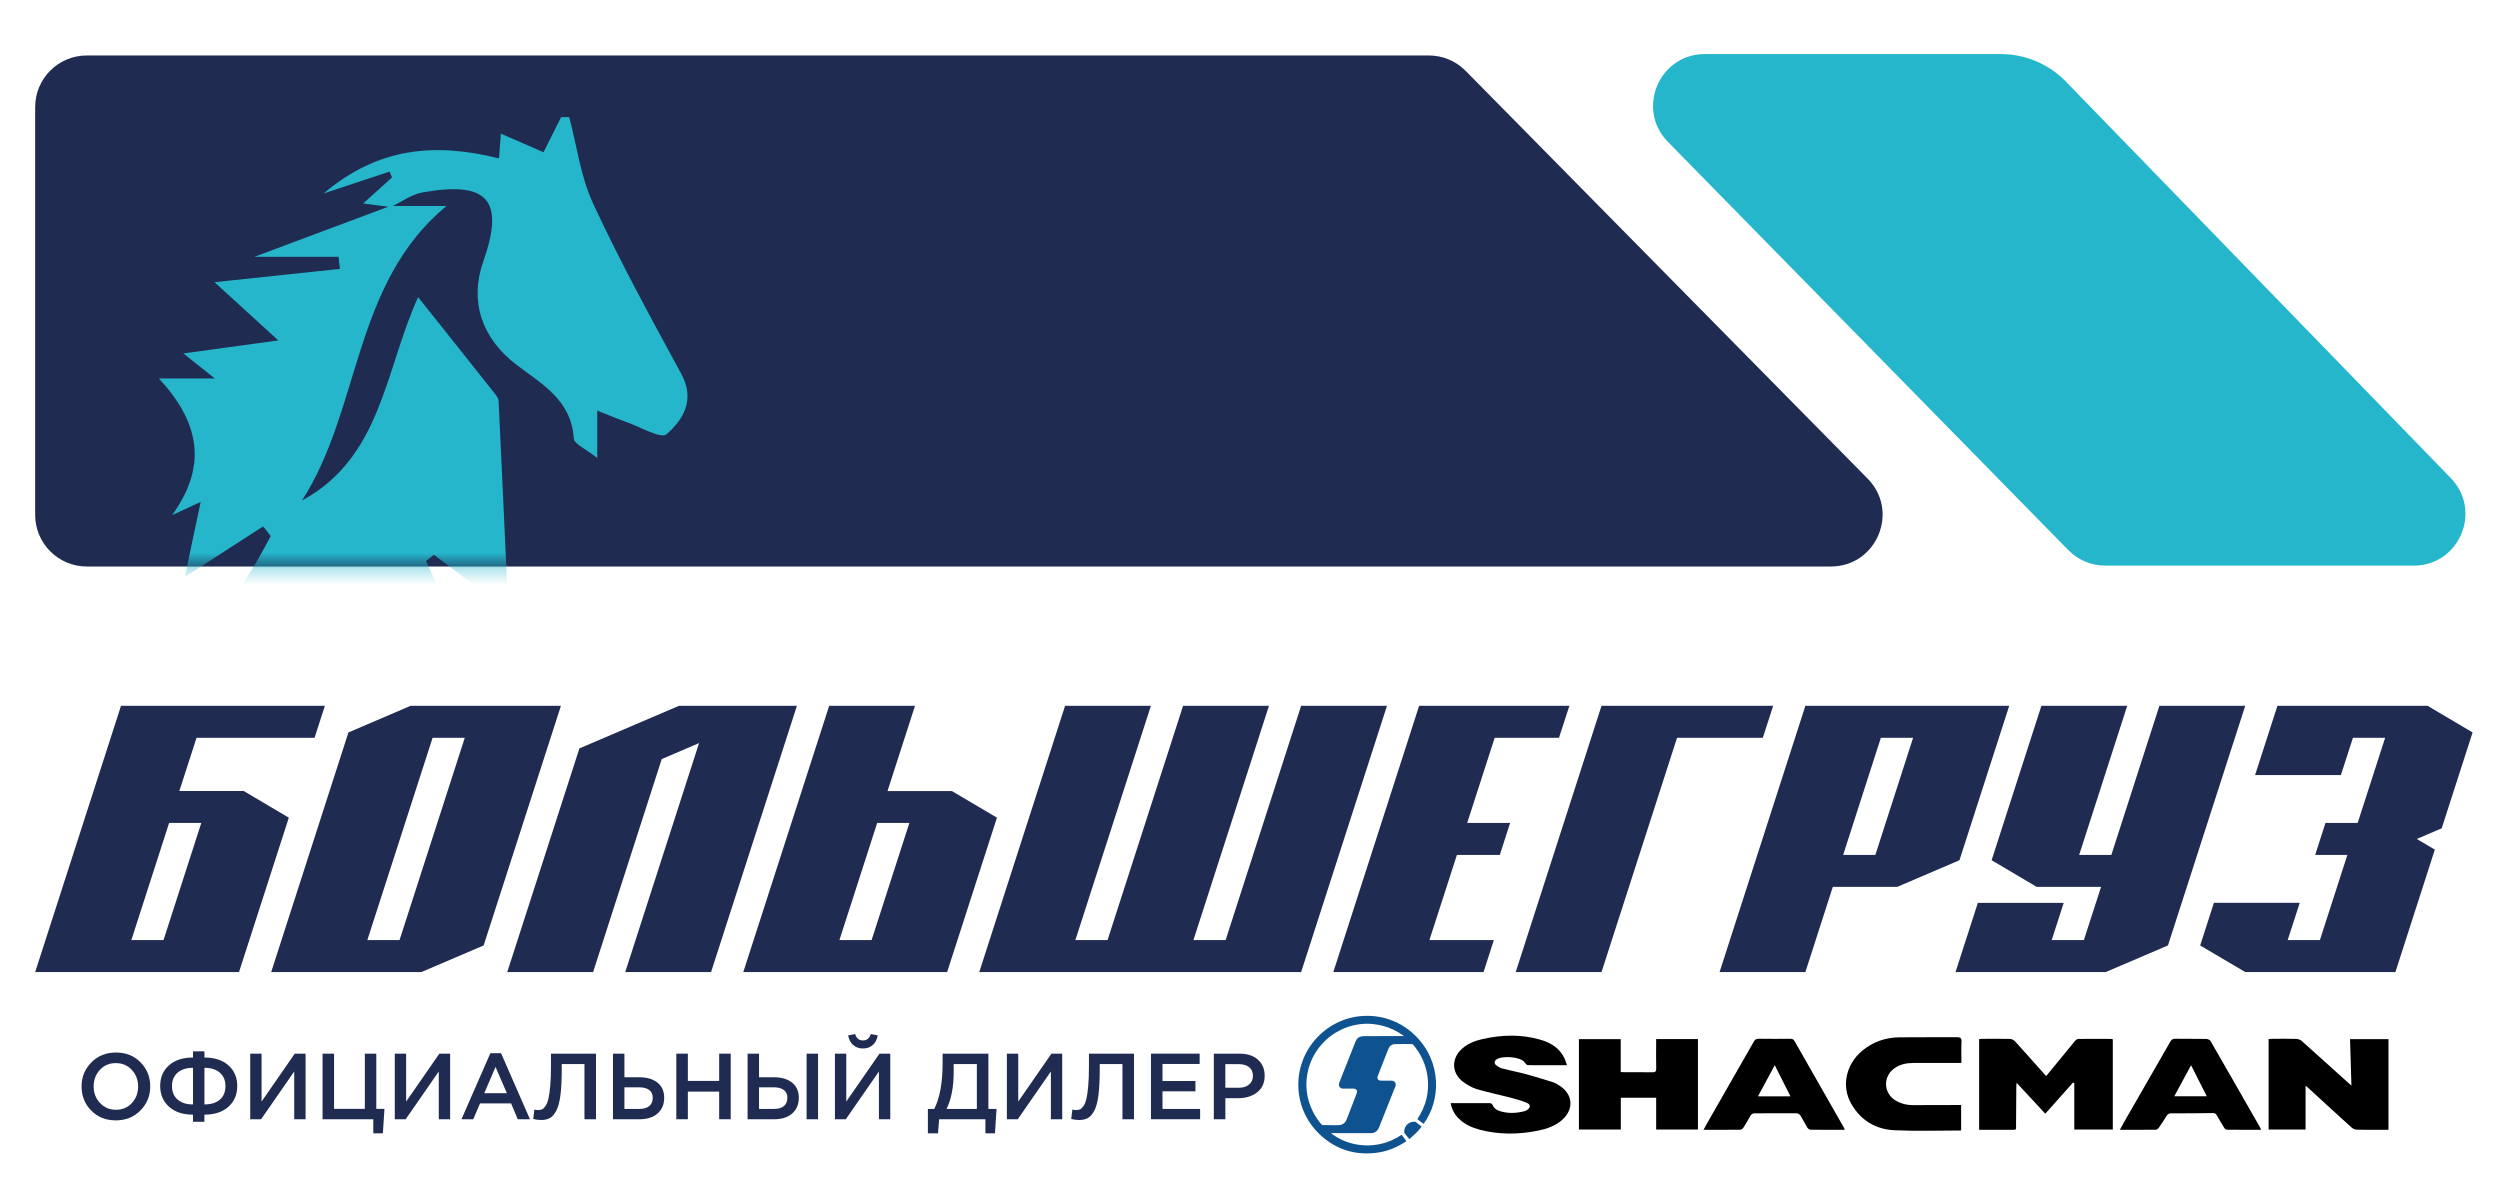 <?xml version="1.0" encoding="UTF-8"?> <svg xmlns="http://www.w3.org/2000/svg" width="156" height="75" viewBox="0 0 156 75" fill="none"><path d="M2.194 6.682C2.194 4.902 3.638 3.461 5.419 3.461H89.158C90.022 3.461 90.85 3.807 91.456 4.422L116.542 29.868C118.549 31.905 117.105 35.35 114.244 35.35H5.419C3.638 35.35 2.194 33.907 2.194 32.128V6.682Z" fill="#202B51"></path><mask id="mask0_2110_404" style="mask-type:luminance" maskUnits="userSpaceOnUse" x="2" y="3" width="116" height="33"><path d="M2.194 6.682C2.194 4.902 3.638 3.461 5.419 3.461H89.158C90.022 3.461 90.85 3.807 91.456 4.422L116.542 29.868C118.549 31.905 117.105 35.35 114.244 35.35H5.419C3.638 35.35 2.194 33.907 2.194 32.128V6.682Z" fill="white"></path></mask><g mask="url(#mask0_2110_404)"><path d="M-17.721 46.821C-15.266 49.834 -12.337 49.436 -9.053 48.345C-6.232 47.406 -3.225 47.033 -0.317 46.335C0.443 46.152 1.136 45.691 1.859 45.357C4.104 44.319 6.326 43.23 8.596 42.254C12.691 40.491 14.957 37.128 16.893 33.452C16.736 33.25 16.579 33.046 16.423 32.845C14.881 33.839 13.34 34.834 11.532 36.002C11.862 34.441 12.175 32.96 12.523 31.315C12.082 31.521 11.639 31.726 10.74 32.144C12.989 29.027 12.424 26.323 9.915 23.615H13.403C12.47 22.872 11.905 22.423 11.443 22.054C13.324 21.795 15.234 21.533 17.363 21.241C15.836 19.845 14.727 18.831 13.387 17.608C16.374 17.291 18.792 17.033 21.21 16.778C21.18 16.527 21.154 16.273 21.125 16.023H15.877C18.659 14.983 21.505 13.918 24.349 12.855C25.518 12.855 26.687 12.855 27.856 12.855C22 17.699 22.537 25.502 18.845 31.229C23.82 28.549 24.027 23.055 26.091 18.541C27.821 20.714 29.365 22.65 30.902 24.594C31.003 24.721 31.108 24.886 31.114 25.039C31.322 29.37 31.516 33.7 31.719 38.103C30.206 36.968 28.642 35.795 27.078 34.621C26.913 34.748 26.75 34.874 26.585 35.002C27.1 36.167 27.69 37.306 28.113 38.505C29.11 41.33 28.208 42.658 25.424 43.381C24.5 43.62 23.828 44.831 23.041 45.599C23.901 46.147 24.7 46.88 25.64 47.189C26.484 47.468 27.479 47.284 28.409 47.295C30.864 47.325 32.001 48.719 32.469 50.993C32.677 52.01 33.127 53.011 33.634 53.927C34.953 56.316 36.429 58.62 37.697 61.033C38.05 61.705 37.899 62.637 38.037 64.044C36.337 63.611 34.945 63.43 33.723 62.872C33.168 62.618 32.511 61.49 32.661 60.985C33.451 58.339 31.854 56.303 30.975 54.185C29.983 51.79 28.314 51.441 25.995 52.56C25.465 52.816 24.982 53.167 24.486 53.484C20.944 55.748 19.477 55.021 18.821 50.752C18.668 49.755 18.258 48.8 17.968 47.823C17.663 47.842 17.358 47.858 17.051 47.877C16.696 50.257 16.341 52.64 15.889 55.665C13.121 57.38 9.353 57.541 5.249 56.967C6.087 57.485 6.925 58.005 8.335 58.876C4.416 58.464 2.959 61.022 1.258 63.217C-0.105 64.978 -1.612 66.33 -3.945 66.859C-6.792 67.506 -8.777 71.664 -8.427 75.542C-8.359 76.286 -8.246 77.027 -8.087 78.31C-9.523 78.11 -10.68 77.947 -11.838 77.785C-11.665 76.688 -11.572 75.569 -11.298 74.496C-10.761 72.394 -10.07 70.332 -9.54 68.23C-9.045 66.271 -8.821 64.231 -6.614 63.244C-6.158 63.041 -5.756 62.398 -5.605 61.879C-4.609 58.425 -3.688 54.951 -2.682 51.259C-6.106 53.034 -8.581 57.068 -13.613 55.909C-12.983 55.322 -12.65 55.014 -12.475 54.853C-14.229 53.019 -15.975 51.191 -17.721 49.365C-17.721 48.521 -17.721 47.677 -17.721 46.833V46.821Z" fill="#25B6CB"></path></g><mask id="mask1_2110_404" style="mask-type:luminance" maskUnits="userSpaceOnUse" x="2" y="3" width="116" height="33"><path d="M2.194 6.682C2.194 4.902 3.638 3.461 5.419 3.461H89.158C90.022 3.461 90.85 3.807 91.456 4.422L116.542 29.868C118.549 31.905 117.105 35.35 114.244 35.35H5.419C3.638 35.35 2.194 33.907 2.194 32.128V6.682Z" fill="white"></path></mask><g mask="url(#mask1_2110_404)"><path d="M24.379 12.921C23.887 12.855 23.392 12.791 22.664 12.694C23.336 12.089 23.896 11.582 24.457 11.077C24.407 10.954 24.36 10.831 24.311 10.705C23.049 11.125 21.785 11.542 20.194 12.072C23.579 9.204 27.13 8.878 31.137 9.885C31.175 9.378 31.21 8.921 31.253 8.34C32.185 8.746 32.937 9.073 33.916 9.5C34.301 8.727 34.656 8.02 35.013 7.309C35.182 7.309 35.351 7.309 35.52 7.309C36 9.117 36.235 11.04 37.013 12.71C38.694 16.326 40.612 19.835 42.519 23.343C43.393 24.951 42.629 26.195 41.591 27.097C41.238 27.404 39.934 26.629 39.072 26.329C38.54 26.144 38.021 25.919 37.269 25.623V28.578C36.562 28.014 35.828 27.709 35.805 27.363C35.659 24.986 33.855 23.992 32.255 22.783C30.033 21.103 29.293 18.772 30.151 16.336C31.506 12.495 30.461 11.272 26.362 12.008C25.669 12.131 25.04 12.608 24.381 12.924L24.379 12.921Z" fill="#25B6CB"></path></g><path d="M106.38 3.375C103.523 3.375 102.078 6.812 104.076 8.851L129.066 34.329C129.672 34.947 130.503 35.295 131.369 35.295H150.614C153.462 35.295 154.911 31.875 152.929 29.832L128.908 5.088C127.845 3.993 126.384 3.375 124.858 3.375H106.38Z" fill="#25B6CB"></path><path d="M86.547 44.043L81.191 60.657H61.106L66.461 44.043H71.816L67.103 58.662H69.111L73.825 44.043H79.183L74.47 58.662H76.478L81.191 44.043H86.547V44.043ZM154.294 45.706L151.481 44.043H142.111L140.717 48.363H146.072L146.824 46.038H148.833L147.118 51.352H145.109L144.467 53.347H146.476L144.761 58.661H142.752L143.504 56.336H138.149L137.29 58.996L140.103 60.657H149.473L151.934 53.015L150.808 52.352L152.362 51.685L154.29 45.705H154.294V45.706ZM134.747 44.043L131.748 53.347H129.74L132.738 44.043H127.383L124.277 53.677L127.086 55.339H131.107L130.033 58.662H128.025L128.776 56.337H123.419L122.024 60.657H131.396L135.281 58.996L140.102 44.043H134.747ZM93.264 46.038H97.281L97.93 44.043H88.554L83.199 60.656H92.574L93.216 58.661H89.195L90.911 53.347H93.589L94.23 51.352H91.552L93.268 46.038H93.264ZM110.649 44.043H99.935L94.58 60.656H99.935L104.648 46.038H110L110.645 44.043H110.649ZM122.27 53.678L118.388 55.34H114.368L112.656 60.657H107.301L112.656 44.043H125.375L122.27 53.678ZM119.378 46.038H117.366L115.013 53.347H117.022L119.378 46.038ZM18.023 51.022L14.914 60.656H2.195L7.551 44.043H20.273L19.628 46.038H12.264L11.191 49.358H15.207L18.019 51.022H18.023ZM12.56 51.353H10.552L8.195 58.662H10.203L12.56 51.353ZM62.21 51.022L59.101 60.657H46.382L51.741 44.043H57.096L55.381 49.361H59.397L62.212 51.024L62.21 51.022ZM56.744 51.353H54.736L52.379 58.662H54.387L56.744 51.353ZM35.002 44.043L30.179 58.996L26.293 60.657H16.922L21.742 45.704L25.624 44.041H35.002V44.043ZM29.002 46.038H26.994L22.922 58.661H24.931L29.002 46.038ZM42.366 44.043L36.155 46.701L31.652 60.657H37.01L41.292 47.366L43.621 46.369L39.015 60.657H44.37L49.728 44.043H42.361H42.366V44.043Z" fill="#202B51"></path><path d="M127.626 69.495C127.026 68.849 126.451 68.229 125.835 67.564C125.827 67.688 125.818 67.761 125.818 67.834C125.812 68.653 125.808 69.471 125.801 70.289C125.8 70.374 125.841 70.498 125.684 70.498C124.961 70.5 124.239 70.499 123.498 70.499C123.498 68.609 123.498 66.735 123.498 64.837C123.563 64.833 123.633 64.824 123.703 64.824C124.273 64.822 124.844 64.815 125.414 64.828C125.522 64.83 125.656 64.89 125.728 64.969C126.377 65.681 127.015 66.403 127.679 67.148C127.919 66.856 128.15 66.577 128.378 66.297C128.744 65.851 129.106 65.401 129.476 64.959C129.526 64.898 129.612 64.83 129.683 64.829C130.378 64.821 131.072 64.825 131.767 64.828C131.787 64.828 131.808 64.841 131.839 64.851C131.839 66.722 131.839 68.596 131.839 70.484C131.046 70.484 130.269 70.484 129.436 70.484C129.436 69.508 129.436 68.54 129.436 67.574C129.409 67.567 129.383 67.559 129.356 67.553C128.788 68.191 128.218 68.83 127.626 69.495Z" fill="black"></path><path d="M146.729 67.739C146.699 66.739 146.672 65.802 146.643 64.842C147.447 64.842 148.237 64.842 149.041 64.842C149.041 66.721 149.041 68.594 149.041 70.499C148.964 70.499 148.894 70.499 148.824 70.499C148.239 70.499 147.654 70.506 147.07 70.493C146.96 70.49 146.828 70.438 146.746 70.364C145.831 69.537 144.923 68.701 144.013 67.868C143.977 67.834 143.937 67.804 143.868 67.746C143.868 68.676 143.868 69.573 143.868 70.484C143.088 70.484 142.332 70.484 141.561 70.484C141.561 68.604 141.561 66.73 141.561 64.834C141.636 64.83 141.714 64.822 141.792 64.821C142.289 64.82 142.786 64.812 143.283 64.827C143.401 64.83 143.541 64.882 143.628 64.959C144.594 65.818 145.552 66.686 146.512 67.551C146.565 67.6 146.621 67.646 146.729 67.739Z" fill="black"></path><path d="M103.345 70.483C103.345 69.821 103.345 69.167 103.345 68.497C102.6 68.497 101.881 68.497 101.139 68.497C101.139 69.157 101.139 69.811 101.139 70.482C100.259 70.482 99.401 70.482 98.524 70.482C98.524 68.608 98.524 66.736 98.524 64.841C99.383 64.841 100.246 64.841 101.133 64.841C101.133 65.525 101.133 66.2 101.133 66.895C101.232 66.9 101.31 66.906 101.388 66.906C101.958 66.907 102.529 66.9 103.099 66.911C103.287 66.915 103.353 66.869 103.348 66.669C103.334 66.137 103.343 65.603 103.344 65.07C103.344 64.999 103.344 64.927 103.344 64.838C104.221 64.838 105.079 64.838 105.951 64.838C105.951 66.72 105.951 68.594 105.951 70.482C105.091 70.483 104.239 70.483 103.345 70.483Z" fill="black"></path><path d="M97.779 66.47C96.926 66.47 96.13 66.471 95.335 66.466C95.29 66.466 95.24 66.414 95.202 66.376C95.161 66.337 95.136 66.28 95.095 66.239C94.789 65.94 93.73 65.862 93.378 66.111C93.246 66.205 93.224 66.358 93.353 66.462C93.464 66.552 93.596 66.637 93.732 66.672C94.233 66.803 94.744 66.898 95.244 67.033C95.807 67.185 96.364 67.36 96.92 67.535C97.05 67.577 97.17 67.656 97.288 67.728C98.17 68.272 98.237 69.24 97.44 69.914C97.014 70.273 96.504 70.447 95.968 70.554C94.755 70.797 93.542 70.811 92.339 70.494C91.846 70.364 91.387 70.16 91.019 69.791C90.762 69.532 90.59 69.228 90.524 68.836C90.778 68.836 91.011 68.836 91.243 68.836C91.799 68.836 92.355 68.838 92.91 68.834C93.022 68.833 93.097 68.85 93.147 68.97C93.239 69.19 93.439 69.293 93.655 69.353C94.147 69.491 94.638 69.466 95.128 69.338C95.184 69.323 95.238 69.296 95.287 69.265C95.513 69.124 95.524 68.922 95.28 68.819C94.946 68.68 94.592 68.582 94.24 68.489C93.549 68.309 92.846 68.165 92.161 67.964C91.866 67.877 91.583 67.712 91.33 67.532C90.565 66.985 90.539 66.039 91.254 65.419C91.607 65.114 92.027 64.949 92.472 64.846C93.703 64.563 94.936 64.526 96.158 64.888C96.795 65.078 97.33 65.417 97.627 66.045C97.684 66.168 97.719 66.301 97.779 66.47Z" fill="black"></path><path d="M122.392 66.329C121.367 66.329 120.38 66.329 119.393 66.329C118.976 66.329 118.578 66.407 118.228 66.65C117.467 67.18 117.52 68.245 118.33 68.7C118.649 68.879 118.994 68.96 119.359 68.96C120.266 68.956 121.173 68.955 122.079 68.953C122.172 68.953 122.266 68.953 122.375 68.953C122.375 69.491 122.375 70.006 122.375 70.52C122.362 70.528 122.349 70.543 122.338 70.543C120.964 70.544 119.588 70.592 118.216 70.527C117.046 70.472 116.107 69.913 115.515 68.872C114.889 67.774 115.19 66.4 116.211 65.56C116.881 65.008 117.656 64.739 118.515 64.729C119.714 64.715 120.913 64.729 122.112 64.723C122.318 64.722 122.41 64.762 122.398 65C122.376 65.435 122.392 65.873 122.392 66.329Z" fill="black"></path><path d="M115.113 70.499C114.374 70.499 113.666 70.504 112.957 70.493C112.893 70.492 112.808 70.413 112.769 70.348C112.622 70.104 112.497 69.847 112.345 69.607C112.301 69.537 112.193 69.467 112.114 69.466C111.244 69.461 110.374 69.473 109.505 69.472C109.359 69.472 109.281 69.523 109.214 69.646C109.082 69.89 108.939 70.129 108.791 70.362C108.753 70.421 108.675 70.492 108.615 70.493C107.856 70.502 107.098 70.499 106.298 70.499C106.412 70.295 106.508 70.119 106.608 69.945C107.555 68.292 108.503 66.639 109.445 64.984C109.517 64.859 109.599 64.817 109.741 64.818C110.399 64.826 111.057 64.825 111.715 64.821C111.835 64.82 111.913 64.847 111.979 64.962C113.003 66.764 114.032 68.564 115.059 70.364C115.076 70.394 115.085 70.429 115.113 70.499ZM110.745 66.468C110.38 67.145 110.048 67.761 109.697 68.411C110.398 68.411 111.042 68.411 111.725 68.411C111.398 67.762 111.085 67.142 110.745 66.468Z" fill="black"></path><path d="M141.095 70.499C140.358 70.499 139.658 70.502 138.958 70.493C138.898 70.492 138.82 70.421 138.782 70.361C138.626 70.115 138.478 69.862 138.338 69.607C138.278 69.497 138.207 69.455 138.079 69.456C137.216 69.468 136.353 69.473 135.49 69.473C135.349 69.473 135.261 69.517 135.188 69.638C135.037 69.888 134.877 70.132 134.71 70.372C134.67 70.429 134.591 70.493 134.53 70.494C133.793 70.502 133.055 70.499 132.28 70.499C132.368 70.335 132.441 70.196 132.519 70.059C133.487 68.375 134.458 66.693 135.423 65.007C135.496 64.879 135.572 64.816 135.729 64.818C136.38 64.827 137.03 64.818 137.681 64.829C137.77 64.831 137.897 64.891 137.94 64.965C138.973 66.754 139.998 68.548 141.023 70.342C141.043 70.379 141.058 70.418 141.095 70.499ZM135.674 68.409C136.372 68.409 137.017 68.409 137.703 68.409C137.373 67.757 137.06 67.135 136.723 66.469C136.359 67.141 136.029 67.753 135.674 68.409Z" fill="black"></path><path d="M83.047 70.706C84.166 71.597 85.995 71.818 87.462 70.807C87.56 70.938 87.658 71.068 87.761 71.205C87.168 71.609 86.524 71.866 85.816 71.943C84.57 72.079 83.456 71.749 82.509 70.93C80.615 69.291 80.552 66.521 82.145 64.788C83.823 62.963 86.592 62.943 88.293 64.599C90.002 66.262 89.9 68.688 88.832 70.128C88.703 70.03 88.573 69.933 88.442 69.835C88.5 69.741 88.56 69.652 88.613 69.558C88.862 69.116 89.027 68.645 89.084 68.14C89.151 67.559 89.091 66.99 88.901 66.436C88.763 66.036 88.563 65.67 88.301 65.338C88.257 65.282 88.213 65.227 88.165 65.175C88.152 65.16 88.126 65.149 88.107 65.149C87.753 65.149 87.399 65.144 87.045 65.153C86.852 65.159 86.709 65.27 86.638 65.445C86.443 65.925 86.259 66.408 86.072 66.891C86.036 66.982 85.998 67.073 85.964 67.166C85.938 67.24 85.946 67.313 86.002 67.374C86.041 67.416 86.092 67.43 86.146 67.431C86.275 67.434 86.405 67.433 86.534 67.433C86.631 67.433 86.728 67.432 86.825 67.433C87.032 67.435 87.147 67.601 87.071 67.794C86.978 68.031 86.882 68.267 86.787 68.503C86.653 68.842 86.519 69.18 86.384 69.519C86.27 69.805 86.159 70.092 86.04 70.376C85.958 70.572 85.788 70.709 85.552 70.707C84.74 70.703 83.929 70.706 83.117 70.706C83.1 70.706 83.081 70.706 83.047 70.706ZM87.588 64.653C87.59 64.649 87.592 64.645 87.593 64.641C87.581 64.632 87.57 64.621 87.557 64.612C87.364 64.472 87.159 64.351 86.942 64.249C86.524 64.053 86.085 63.935 85.626 63.895C85.287 63.866 84.949 63.885 84.614 63.948C84.292 64.009 83.984 64.111 83.689 64.252C83.226 64.474 82.824 64.775 82.483 65.158C82.088 65.6 81.812 66.106 81.654 66.677C81.525 67.145 81.487 67.619 81.543 68.102C81.595 68.54 81.722 68.956 81.919 69.351C82.068 69.65 82.251 69.925 82.472 70.176C82.486 70.192 82.512 70.206 82.532 70.207C82.857 70.21 83.182 70.211 83.507 70.214C83.665 70.214 83.799 70.161 83.91 70.047C83.986 69.969 84.023 69.872 84.061 69.774C84.174 69.481 84.287 69.19 84.4 68.898C84.488 68.667 84.577 68.438 84.664 68.206C84.711 68.083 84.662 67.976 84.542 67.941C84.507 67.93 84.469 67.93 84.431 67.93C84.226 67.929 84.021 67.93 83.815 67.929C83.771 67.928 83.724 67.922 83.684 67.904C83.569 67.852 83.52 67.727 83.562 67.591C83.589 67.503 83.625 67.418 83.659 67.333C83.827 66.907 83.996 66.481 84.165 66.055C84.304 65.701 84.443 65.347 84.584 64.994C84.654 64.818 84.774 64.698 84.967 64.671C85.053 64.658 85.141 64.653 85.228 64.653C85.972 64.652 86.715 64.652 87.459 64.652C87.502 64.653 87.545 64.653 87.588 64.653Z" fill="#0E528F"></path><path d="M88.712 70.298C88.491 70.594 88.227 70.844 87.938 71.076C87.895 71.023 87.851 70.97 87.808 70.917C87.754 70.85 87.7 70.784 87.648 70.715C87.635 70.697 87.624 70.67 87.623 70.646C87.614 70.259 87.895 69.982 88.284 69.995C88.301 69.995 88.32 69.999 88.333 70.007C88.459 70.103 88.584 70.2 88.712 70.298Z" fill="#0E528F"></path><path d="M8.765 69.291C8.359 69.704 7.846 69.912 7.226 69.912C6.605 69.912 6.094 69.707 5.692 69.298C5.29 68.889 5.089 68.388 5.089 67.795C5.089 67.209 5.292 66.711 5.697 66.298C6.103 65.885 6.616 65.678 7.237 65.678C7.858 65.678 8.369 65.882 8.771 66.291C9.173 66.701 9.374 67.201 9.374 67.795C9.374 68.379 9.171 68.878 8.765 69.291ZM6.239 68.826C6.503 69.109 6.836 69.25 7.237 69.25C7.639 69.25 7.97 69.109 8.229 68.829C8.488 68.548 8.618 68.203 8.618 67.794C8.618 67.388 8.487 67.045 8.223 66.761C7.96 66.478 7.627 66.338 7.226 66.338C6.824 66.338 6.493 66.478 6.234 66.759C5.974 67.04 5.844 67.385 5.844 67.794C5.844 68.2 5.976 68.544 6.239 68.826Z" fill="#202B51"></path><path d="M12.043 69.999V69.555C11.411 69.555 10.911 69.389 10.545 69.058C10.177 68.727 9.995 68.294 9.995 67.76C9.995 67.23 10.178 66.802 10.545 66.477C10.911 66.151 11.411 65.988 12.043 65.988V65.602H12.757V65.988C13.389 65.988 13.889 66.152 14.255 66.479C14.622 66.806 14.805 67.236 14.805 67.766C14.805 68.296 14.623 68.727 14.258 69.058C13.893 69.389 13.393 69.555 12.756 69.555V69.999H12.043ZM12.043 68.917V66.631C11.637 66.631 11.317 66.732 11.083 66.935C10.849 67.138 10.732 67.416 10.732 67.771C10.732 68.13 10.849 68.411 11.083 68.613C11.317 68.816 11.637 68.917 12.043 68.917ZM12.757 68.917C13.167 68.917 13.488 68.817 13.72 68.616C13.952 68.416 14.069 68.134 14.069 67.771C14.069 67.416 13.951 67.138 13.717 66.935C13.483 66.732 13.163 66.631 12.757 66.631V68.917Z" fill="#202B51"></path><path d="M15.614 69.841V65.748H16.322V68.737L18.394 65.748H19.068V69.841H18.359V66.859L16.293 69.841H15.614Z" fill="#202B51"></path><path d="M23.294 70.719V69.841H20.127V65.748H20.846V69.192H22.766V65.748H23.481V69.192H23.991L23.891 70.718H23.294V70.719Z" fill="#202B51"></path><path d="M24.634 69.841V65.748H25.343V68.737L27.415 65.748H28.088V69.841H27.38V66.859L25.314 69.841H24.634Z" fill="#202B51"></path><path d="M28.796 69.841L30.599 65.719H31.266L33.069 69.841H32.307L31.892 68.853H29.954L29.532 69.841H28.796ZM30.219 68.216H31.629L30.921 66.578L30.219 68.216Z" fill="#202B51"></path><path d="M33.772 69.888C33.603 69.888 33.438 69.867 33.274 69.824L33.344 69.233C33.414 69.257 33.492 69.268 33.578 69.268C33.672 69.268 33.753 69.254 33.821 69.225C33.889 69.195 33.962 69.126 34.038 69.017C34.114 68.907 34.175 68.759 34.219 68.57C34.264 68.38 34.302 68.117 34.333 67.777C34.364 67.438 34.38 67.031 34.38 66.555V65.748H37.19V69.841H36.47V66.397H35.053V66.766C35.053 67.401 35.025 67.929 34.971 68.348C34.916 68.767 34.83 69.087 34.713 69.307C34.596 69.527 34.465 69.68 34.319 69.763C34.173 69.846 33.99 69.888 33.772 69.888Z" fill="#202B51"></path><path d="M38.25 69.841V65.748H38.964V67.222H39.907C40.375 67.222 40.748 67.334 41.028 67.558C41.307 67.782 41.446 68.097 41.446 68.503C41.446 68.916 41.307 69.242 41.03 69.483C40.753 69.722 40.376 69.842 39.901 69.842H38.25V69.841ZM38.963 69.198H39.888C40.157 69.198 40.365 69.139 40.511 69.02C40.657 68.901 40.731 68.727 40.731 68.496C40.731 68.286 40.657 68.125 40.508 68.014C40.359 67.903 40.149 67.848 39.876 67.848H38.963V69.198H38.963Z" fill="#202B51"></path><path d="M42.202 69.841V65.748H42.922V67.449H44.876V65.748H45.596V69.841H44.876V68.117H42.922V69.841H42.202Z" fill="#202B51"></path><path d="M46.65 69.841V65.748H47.364V67.222H48.307C48.775 67.222 49.148 67.334 49.428 67.558C49.706 67.782 49.846 68.097 49.846 68.503C49.846 68.916 49.707 69.242 49.43 69.483C49.153 69.722 48.776 69.842 48.301 69.842H46.65V69.841ZM47.364 69.198H48.289C48.558 69.198 48.766 69.139 48.912 69.02C49.058 68.901 49.131 68.727 49.131 68.496C49.131 68.286 49.057 68.125 48.909 68.014C48.76 67.903 48.55 67.848 48.276 67.848H47.363V69.198H47.364ZM50.332 69.841V65.748H51.046V69.841H50.332Z" fill="#202B51"></path><path d="M52.099 69.841V65.748H52.808V68.736L54.88 65.748H55.553V69.841H54.845V66.859L52.778 69.841H52.099ZM54.464 65.206C54.3 65.353 54.095 65.426 53.85 65.426C53.605 65.426 53.399 65.353 53.236 65.206C53.072 65.06 52.968 64.861 52.925 64.607L53.364 64.525C53.438 64.791 53.601 64.923 53.85 64.923C54.092 64.923 54.254 64.791 54.336 64.525L54.769 64.607C54.73 64.861 54.628 65.06 54.464 65.206Z" fill="#202B51"></path><path d="M57.9 70.719V69.198H58.298C58.645 68.513 58.819 67.555 58.819 66.327V65.748H61.676V69.198H62.185L62.086 70.719H61.489V69.841H58.603L58.533 70.719H57.9ZM59.066 69.198H60.956V66.397H59.51V66.865C59.51 67.82 59.362 68.598 59.066 69.198Z" fill="#202B51"></path><path d="M62.829 69.841V65.748H63.538V68.737L65.609 65.748H66.283V69.841H65.575V66.859L63.508 69.841H62.829Z" fill="#202B51"></path><path d="M67.343 69.888C67.174 69.888 67.008 69.867 66.845 69.824L66.915 69.233C66.985 69.257 67.063 69.268 67.149 69.268C67.243 69.268 67.324 69.254 67.392 69.225C67.46 69.195 67.533 69.126 67.609 69.017C67.685 68.907 67.746 68.759 67.79 68.57C67.835 68.38 67.873 68.117 67.904 67.777C67.935 67.438 67.951 67.031 67.951 66.555V65.748H70.761V69.841H70.041V66.397H68.624V66.766C68.624 67.401 68.596 67.929 68.542 68.348C68.487 68.767 68.401 69.087 68.284 69.307C68.167 69.527 68.035 69.68 67.889 69.763C67.743 69.846 67.561 69.888 67.343 69.888Z" fill="#202B51"></path><path d="M71.82 69.841V65.748H74.858V66.391H72.54V67.455H74.595V68.098H72.54V69.197H74.888V69.84H71.82V69.841Z" fill="#202B51"></path><path d="M75.742 69.841V65.748H77.357C77.834 65.748 78.212 65.873 78.493 66.122C78.774 66.371 78.915 66.707 78.915 67.128C78.915 67.569 78.76 67.911 78.449 68.157C78.139 68.403 77.748 68.526 77.276 68.526H76.463V69.841H75.742ZM76.462 67.876H77.299C77.568 67.876 77.783 67.808 77.943 67.672C78.103 67.535 78.183 67.356 78.183 67.134C78.183 66.9 78.104 66.72 77.946 66.593C77.787 66.466 77.572 66.403 77.299 66.403H76.462V67.876Z" fill="#202B51"></path></svg> 